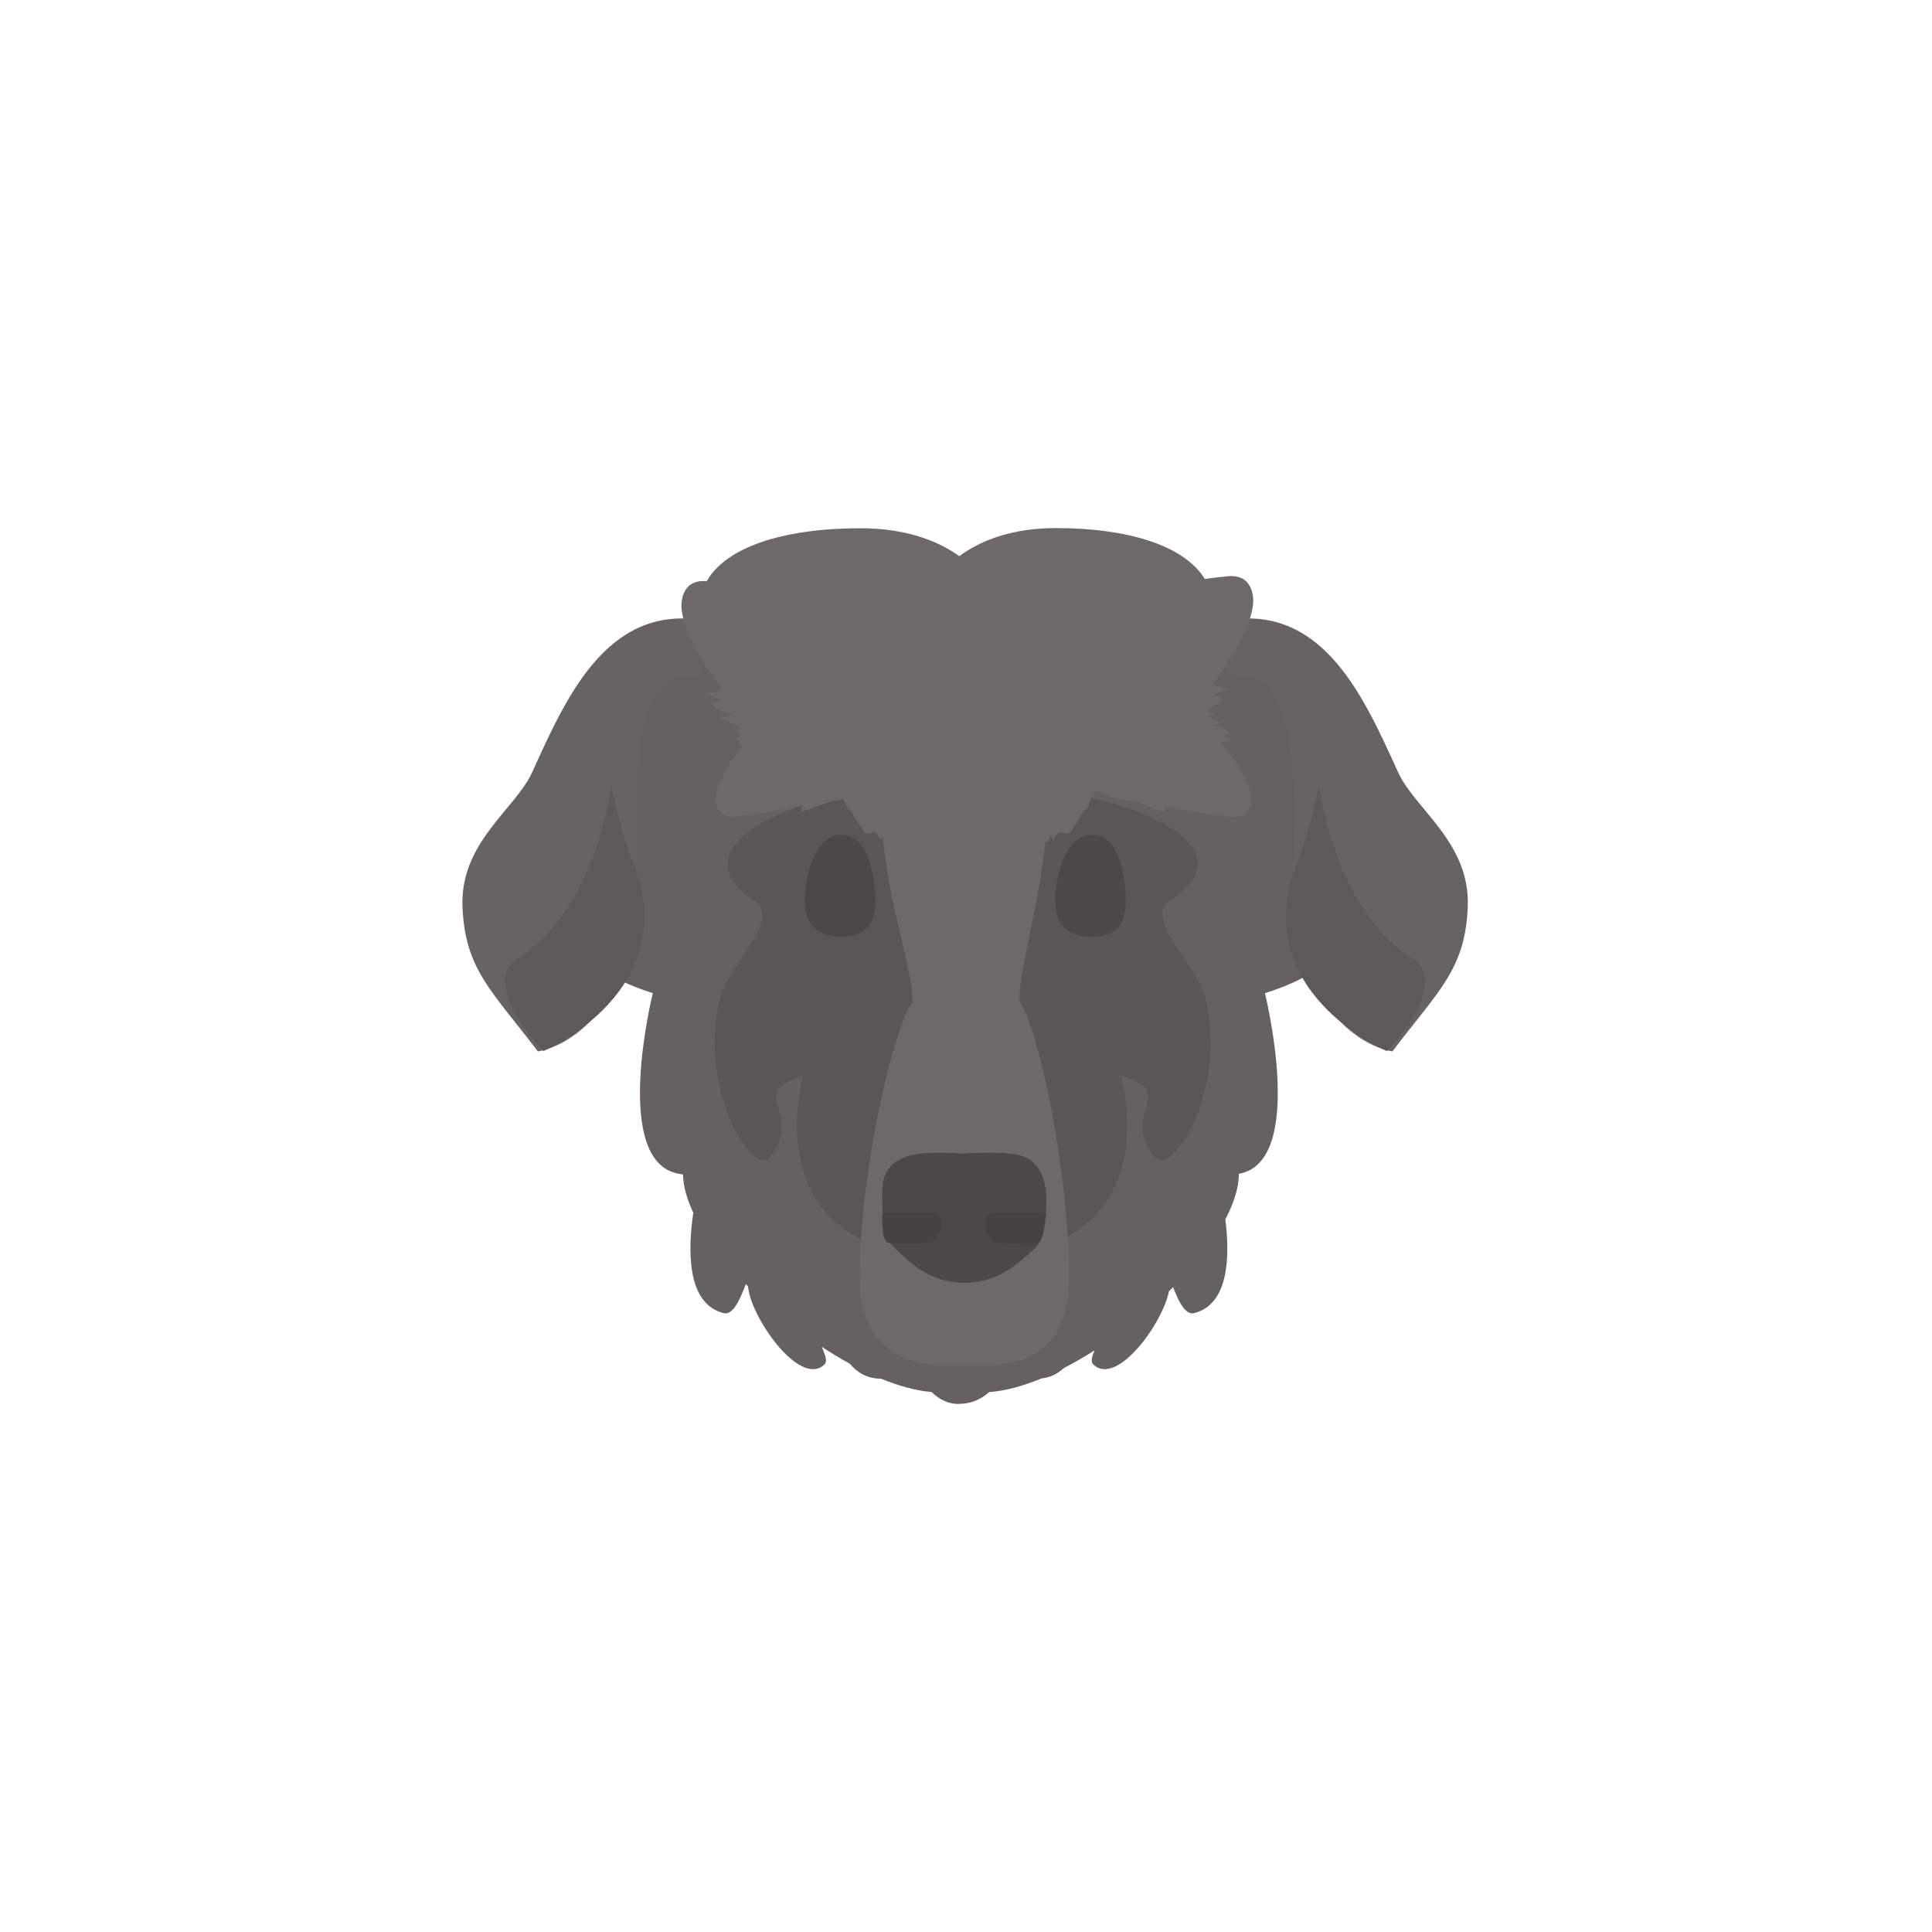 <svg width="300" height="300" viewBox="0 0 300 300" fill="none" xmlns="http://www.w3.org/2000/svg">
<path d="M149.14 217.986L149.14 217.985C150.959 217.939 152.413 217.21 153.594 216.167C156.086 215.981 158.847 215.227 161.716 214.046C163.152 213.894 164.279 213.284 165.181 212.441C166.769 211.627 168.369 210.704 169.956 209.694C169.567 210.647 169.284 211.437 169.823 211.928C173.479 215.254 180.529 205.494 181.524 200.496C181.737 200.287 181.949 200.077 182.159 199.866C182.17 199.893 182.181 199.922 182.192 199.95C182.803 201.493 183.905 204.279 185.417 203.904C190.916 202.538 190.972 194.823 190.268 189.331C191.601 186.806 192.365 184.398 192.375 182.265C202.953 180.426 196.415 154.216 196.415 154.216C216.206 148.014 211.009 135.387 208.329 128.876C207.986 128.042 207.684 127.309 207.481 126.702C207.211 125.895 206.892 124.406 206.498 122.565C205.118 116.125 202.815 105.377 198.46 104.449C192.86 103.256 186.09 101.814 178.194 99.744C178.194 99.744 182.743 97.447 183.94 95.423C183.94 95.423 173.27 92.337 166.375 102.83C165.203 104.614 162.892 103.926 159.524 102.922C156.907 102.143 153.651 101.173 149.796 101.025L149.796 101.018C149.495 101.009 149.196 101.005 148.901 101.006C148.601 101.005 148.297 101.009 147.991 101.018L147.991 101.026C144.221 101.176 140.992 102.133 138.374 102.909C134.962 103.919 132.589 104.623 131.411 102.83C124.517 92.337 113.847 95.423 113.847 95.423C115.044 97.447 119.593 99.744 119.593 99.744C111.697 101.814 104.927 103.256 99.327 104.449C90.397 106.352 89.762 115.044 89.36 120.546C89.244 122.138 89.147 123.463 88.875 124.278C88.757 124.631 88.612 125.036 88.451 125.488C86.16 131.898 80.518 147.681 101.372 154.216C101.372 154.216 94.741 180.799 105.64 182.3C105.796 182.322 105.935 182.349 106.059 182.382C106.09 184.198 106.662 186.21 107.659 188.321C106.83 193.826 106.525 202.452 112.37 203.904C113.882 204.279 114.984 201.493 115.595 199.95C115.678 199.74 115.752 199.554 115.816 199.401C115.929 199.517 116.043 199.633 116.158 199.748C116.506 204.43 124.115 215.429 127.964 211.928C128.534 211.409 128.184 210.556 127.763 209.528C127.709 209.397 127.654 209.262 127.6 209.125C129.044 210.078 130.504 210.96 131.96 211.757C133.085 213.1 134.621 214.09 136.806 214.083C139.567 215.212 142.226 215.943 144.64 216.151C145.89 217.331 147.371 218.118 149.14 217.986Z" fill="#666160"/>
<path d="M71.817 140.866C72.231 150.618 76.406 153.85 83.509 163.258C83.509 163.258 93.436 162.125 97.868 147.272C100.574 138.206 96.617 119.949 101.039 109.696C104.187 102.394 107.829 107.179 109.352 103.443C110.653 100.252 108.931 96.267 108.931 96.267C94.088 93.997 87.807 108.579 82.634 119.914C79.989 125.71 71.391 130.824 71.817 140.866Z" fill="#686362"/>
<path d="M84.389 163.206C81.134 160.125 75.649 151.836 80.056 149.108C92.76 141.243 94.898 121.882 94.898 121.882C94.898 121.882 96.432 129.398 98.016 133.118C106.8 153.751 84.389 163.206 84.389 163.206Z" fill="#5E5958"/>
<path d="M227.912 140.866C227.498 150.618 223.323 153.85 216.22 163.258C216.22 163.258 206.293 162.125 201.861 147.272C199.156 138.206 203.113 119.949 198.691 109.696C195.542 102.394 191.901 107.179 190.378 103.443C189.077 100.252 190.799 96.267 190.799 96.267C205.642 93.997 211.922 108.579 217.095 119.914C219.74 125.71 228.339 130.824 227.912 140.866Z" fill="#686362"/>
<path d="M215.34 163.206C218.596 160.125 224.081 151.836 219.673 149.108C206.969 141.243 204.831 121.882 204.831 121.882C204.831 121.882 203.298 129.398 201.714 133.118C192.93 153.751 215.34 163.206 215.34 163.206Z" fill="#5E5958"/>
<path d="M142.441 123.511C130.165 120.649 102.555 130.317 117.166 139.928C121.524 142.795 112.816 149.884 111.647 155.564C108.603 170.349 117.166 182.667 119.49 179.8C125.136 172.837 115.624 169.78 124.72 167.031C124.72 167.031 119.49 185.273 133.435 192.309C145.076 198.183 160.162 188.661 154.933 165.207C152.263 153.231 162.191 128.114 142.441 123.511Z" fill="#5B5655"/>
<path d="M156.023 123.402C168.595 120.939 196.589 130.218 181.729 139.845C177.297 142.716 186.153 149.816 187.342 155.505C190.438 170.312 181.729 182.649 179.365 179.778C173.623 172.805 183.297 169.743 174.046 166.989C174.046 166.989 179.365 185.259 165.182 192.306C153.343 198.189 137.999 188.652 143.318 165.162C146.033 153.168 127.796 128.931 156.023 123.402Z" fill="#5B5655"/>
<path d="M158.535 118.261C168.371 120.704 156.493 153.127 158.535 155.984C161.138 159.627 166 181.43 166 198.421C166 212.117 156.107 212.291 150 211.907C143.893 212.291 133.5 212.117 133.5 198.421C133.5 181.43 138.862 159.627 141.465 155.984C143.507 153.127 130.472 121.429 141.465 118.261C147.678 116.471 152.214 116.692 158.535 118.261Z" fill="#6E6968"/>
<path d="M130.605 145.434C126.382 145.434 124.966 143.161 124.966 139.701C124.966 136.241 126.449 129.629 130.671 129.629C134.894 129.629 135.908 136.241 135.908 139.701C135.908 143.161 134.827 145.434 130.605 145.434Z" fill="#4D4847"/>
<path d="M169.509 145.434C165.287 145.434 163.87 143.161 163.87 139.701C163.87 136.241 165.353 129.629 169.575 129.629C173.798 129.629 174.812 136.241 174.812 139.701C174.812 143.161 173.731 145.434 169.509 145.434Z" fill="#4D4847"/>
<path d="M112.354 111.782C113.641 112.188 114.672 112.799 115.149 113.11C114.627 113.403 114.281 113.738 114.509 113.823C114.72 113.901 114.903 113.953 115.06 113.988C114.999 114.12 114.941 114.264 114.893 114.412L114.024 114.787L114.781 114.944C114.763 115.172 114.793 115.392 114.902 115.577C114.98 115.711 115.1 115.827 115.246 115.927L114.06 117.485C114.06 117.485 112.536 119.721 111.785 121.363C111.035 123.006 111.06 124.056 111.06 124.056C111.06 124.056 110.869 127.082 114.218 126.767C119.306 126.289 124.473 125.095 124.473 125.095L124.392 126.092L129.108 124.389C129.108 124.389 130.066 124.263 131.008 124.106C131.482 125.794 132.061 125.84 132.061 125.84L133.29 127.912L133.867 128.548C133.867 128.548 133.954 129.214 134.445 129.375C134.936 129.536 135.833 129.191 135.833 129.191C135.833 129.191 136.422 129.634 136.767 130.247C136.867 130.424 136.949 130.367 137.018 130.235C137.062 130.151 137.102 130.035 137.137 129.93L137.138 129.925C137.225 129.67 137.289 129.484 137.354 129.968C137.411 130.399 138.248 131.037 138.388 130.86C138.676 130.494 138.596 130.317 138.596 130.317L139.243 131.083L139.596 130.297L141.652 131.097C141.652 131.097 143.63 131.789 145.089 132.135C146.547 132.482 147.485 132.483 147.485 132.483C147.485 132.483 150.174 132.6 149.943 131.141C150.033 131.112 150.121 131.082 150.209 131.051C150.297 131.082 150.385 131.112 150.474 131.141C150.243 132.6 152.933 132.483 152.933 132.483C152.933 132.483 153.87 132.482 155.328 132.135C156.787 131.789 158.766 131.097 158.766 131.097L160.821 130.297L161.175 131.083L161.822 130.317C161.822 130.317 161.742 130.494 162.03 130.86C162.17 131.037 163.006 130.399 163.063 129.968C163.128 129.484 163.192 129.67 163.279 129.925L163.281 129.93C163.316 130.035 163.356 130.151 163.4 130.235C163.469 130.367 163.55 130.424 163.65 130.247C163.996 129.634 164.584 129.191 164.584 129.191C164.584 129.191 165.482 129.536 165.973 129.375C166.464 129.214 166.55 128.548 166.55 128.548L167.128 127.912L168.356 125.84C168.356 125.84 169.016 125.788 169.503 123.742C169.73 123.784 169.962 123.791 170.187 123.744C170.187 123.744 168.439 122.047 172.655 123.801C173.293 124.066 176.245 124.455 176.245 124.455L180.961 126.158L180.88 125.16C180.88 125.16 186.047 126.354 191.135 126.833C194.484 127.147 194.293 124.122 194.293 124.122C194.293 124.122 194.318 123.072 193.567 121.429C192.817 119.786 191.293 117.551 191.293 117.551L189.524 115.226L191.329 114.853L189.596 114.105C189.596 114.105 190 114.201 190.844 113.888C191.252 113.737 189.819 112.782 188.835 112.705C187.722 112.617 188.163 112.55 188.754 112.461C189.37 112.367 190.15 112.248 189.489 112.056C188.62 111.802 187.905 111.445 187.491 111.213C187.675 111.143 187.866 111.076 188.063 111.014C188.807 110.779 188.142 110.606 187.438 110.467C187.515 110.321 187.585 110.157 187.623 109.995C188.841 109.711 190.322 108.573 189.853 108.365C188.787 107.892 188.267 108.025 188.267 108.025L190.505 106.967L188.213 106.388L190.547 103.029C190.547 103.029 192.567 99.796 193.579 97.413C194.592 95.03 194.594 93.497 194.594 93.497C194.594 93.497 194.938 89.085 190.648 89.48C189.448 89.591 188.244 89.737 187.077 89.902C183.981 84.835 175.47 82 163.959 82C157.508 82 152.538 83.724 148.96 86.355C145.297 83.74 140.214 82.028 133.618 82.028C121.564 82.028 112.72 84.981 109.744 90.246C105.481 89.871 105.823 94.265 105.823 94.265C105.823 94.265 105.826 95.798 106.838 98.181C107.85 100.564 109.87 103.797 109.87 103.797L112.207 107.156L109.913 107.735L112.15 108.793C112.15 108.793 111.633 108.661 110.564 109.133C110.046 109.362 111.909 110.728 113.167 110.822C114.592 110.928 114.032 111.034 113.28 111.177C112.973 111.235 112.636 111.299 112.389 111.371C112.003 111.485 111.836 111.618 112.354 111.782Z" fill="#6E6968"/>
<path d="M140.689 179.615C143.322 178.618 149.333 179.136 149.333 179.136C149.333 179.136 155.343 178.731 158.061 179.32C163.259 180.446 162.438 187.328 162.438 187.328C162.438 187.328 162.421 192.308 160.669 193.888C157.403 196.832 154.738 199.058 150.112 199.185C145.486 199.311 142.337 197.13 139.524 194.359C137.808 192.669 136.853 192.319 137.028 188.476C137.182 185.084 135.997 181.392 140.689 179.615Z" fill="#4D4847"/>
<path d="M137.751 192.898C136.776 192.344 137.03 188.346 137.03 188.346C137.03 188.346 144.395 188.033 145.405 188.494C146.763 189.115 146.465 191.849 144.551 192.95C144.551 192.95 138.725 193.452 137.751 192.898Z" fill="#474241"/>
<path d="M161.24 192.97C162.198 192.431 162.427 188.41 162.427 188.41C162.427 188.41 154.857 188.006 153.866 188.452C152.534 189.051 152.775 191.79 154.619 192.919C154.619 192.919 160.282 193.51 161.24 192.97Z" fill="#474241"/>
</svg>
